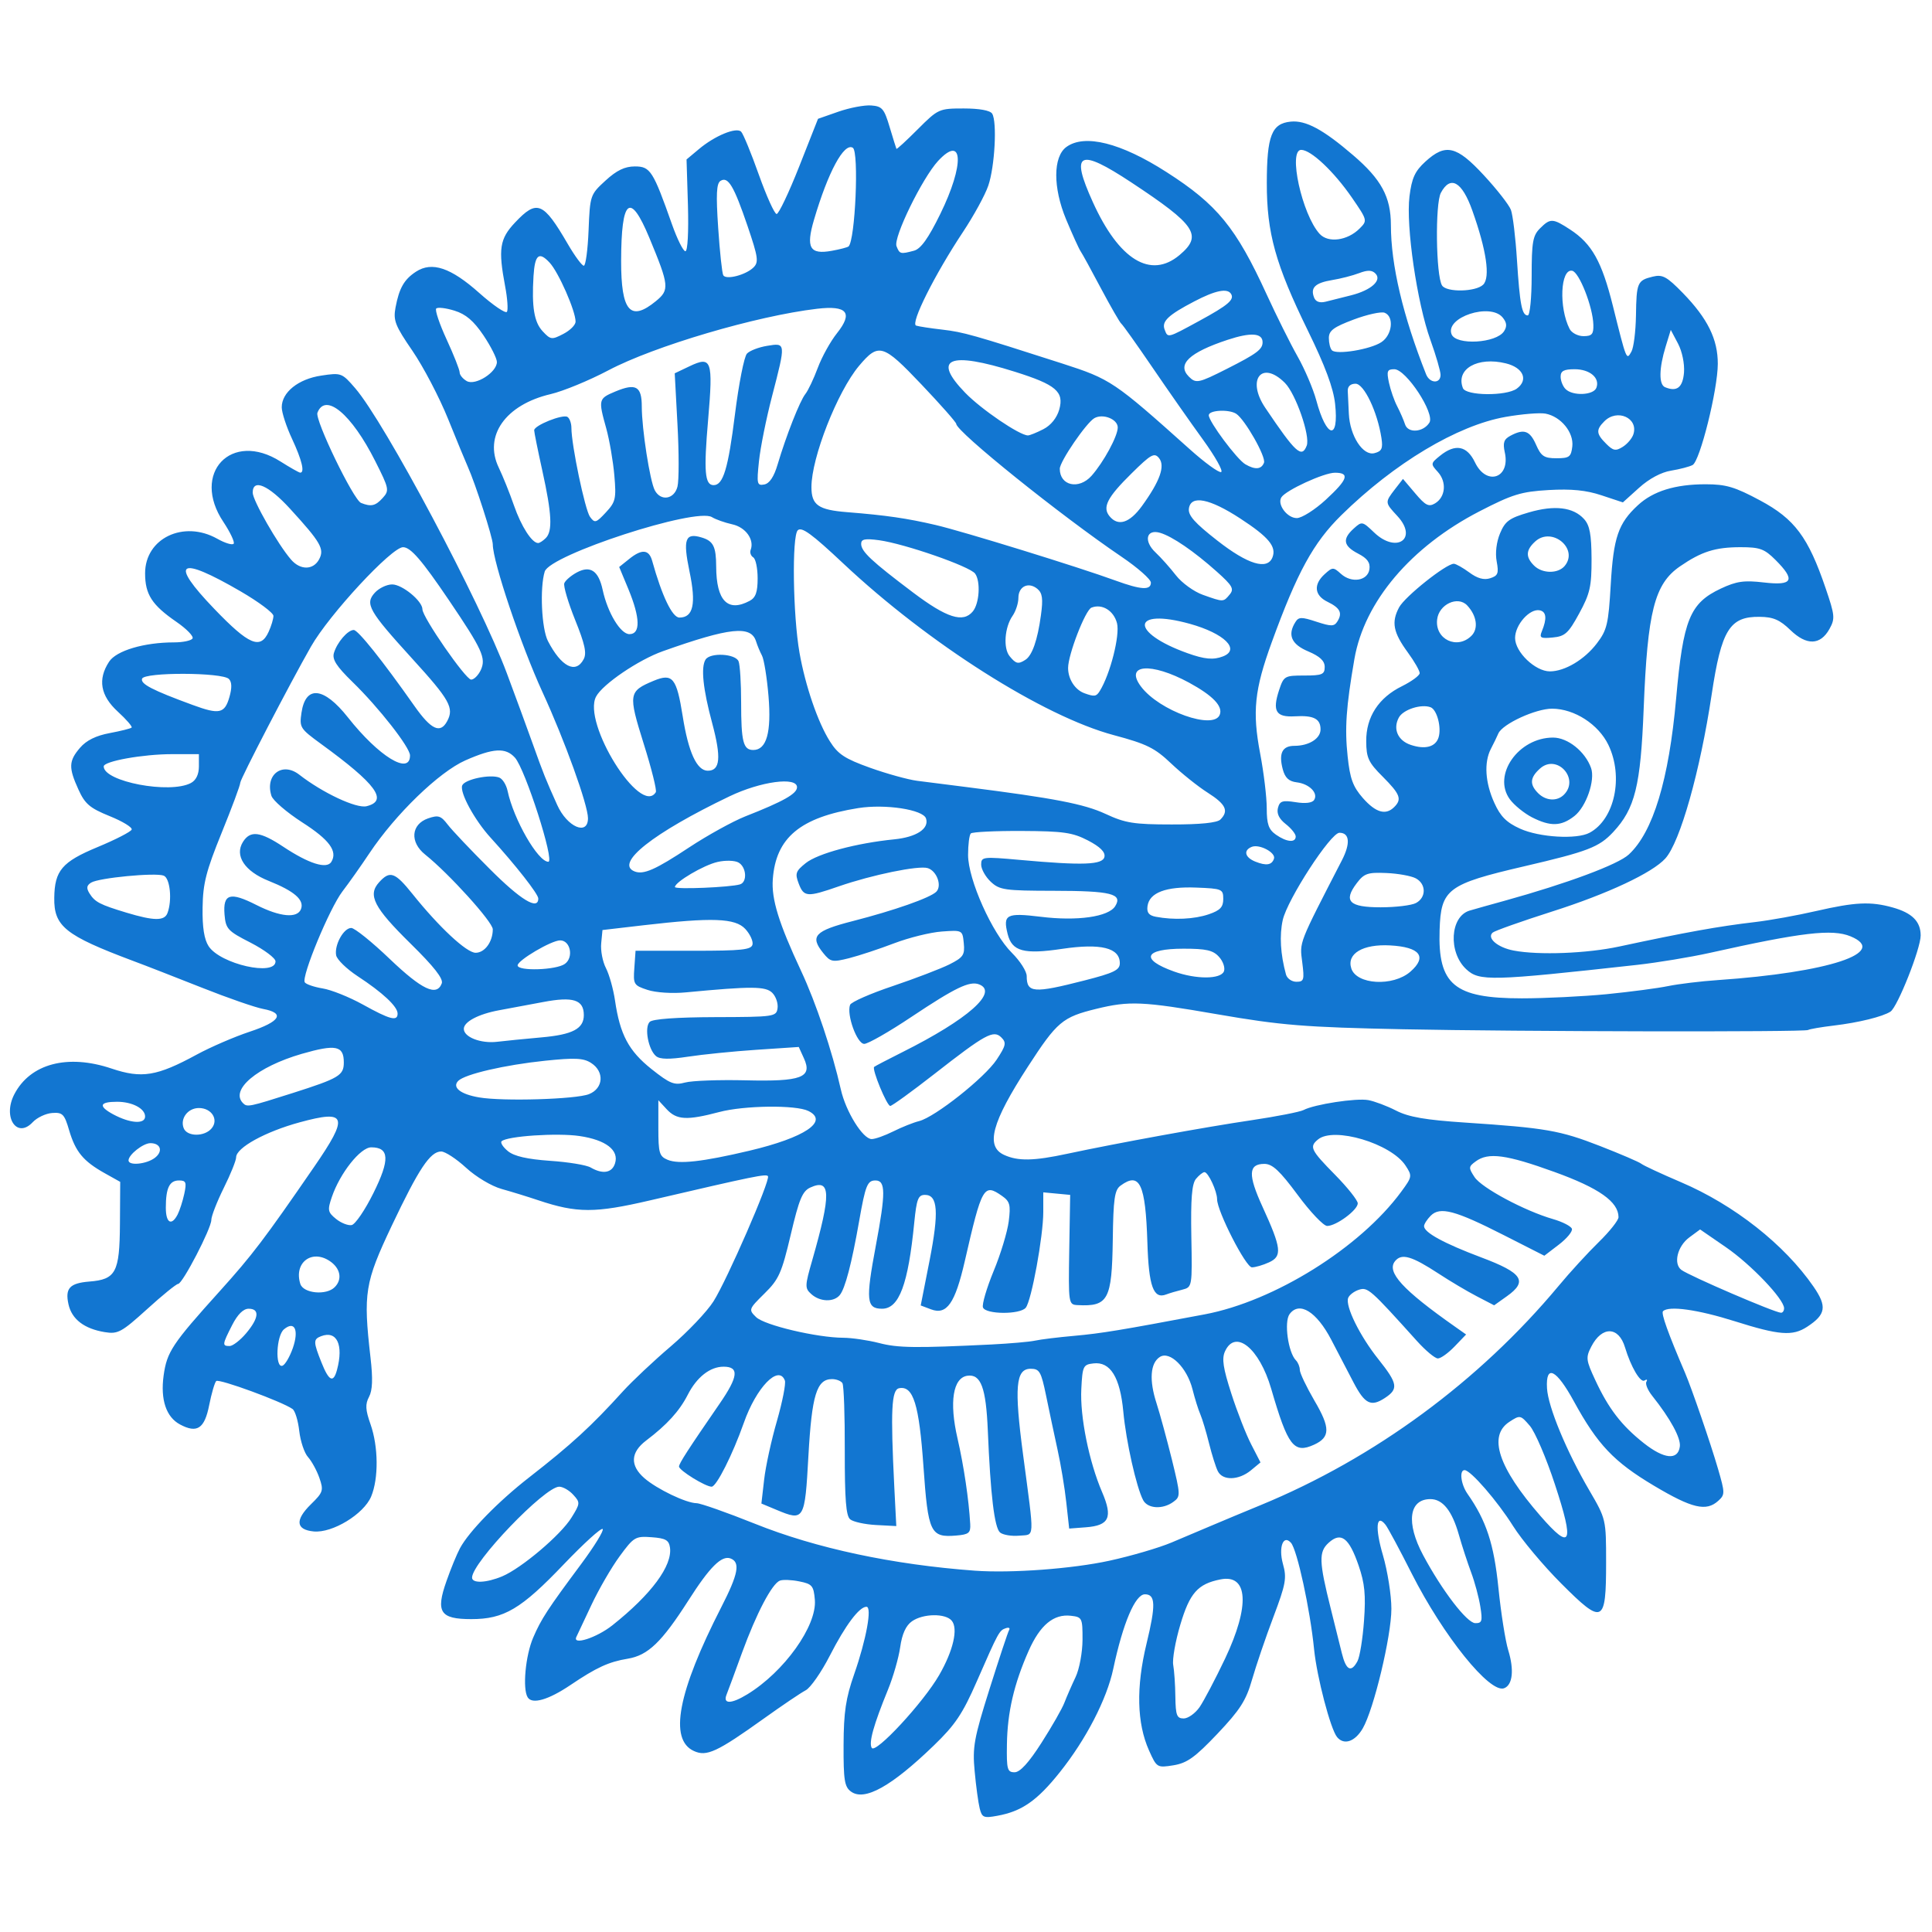 <svg version="1.0" preserveAspectRatio="xMidYMid meet" height="150" viewBox="0 0 112.5 112.5" zoomAndPan="magnify" width="150" xmlns:xlink="http://www.w3.org/1999/xlink" xmlns="http://www.w3.org/2000/svg"><defs><clipPath id="1f497a5f19"><path clip-rule="nonzero" d="M 0 6.109 L 112 6.109 L 112 106 L 0 106 Z M 0 6.109"></path></clipPath></defs><g clip-path="url(#1f497a5f19)"><path fill-rule="nonzero" fill-opacity="1" d="M 57.047 105.301 C 56.965 104.973 56.832 104 56.754 103.137 C 56.621 101.738 56.715 101.219 57.621 98.348 C 58.18 96.578 58.691 95.031 58.762 94.914 C 58.828 94.797 58.742 94.75 58.57 94.809 C 58.188 94.938 58.148 95.008 56.883 97.898 C 56.055 99.793 55.621 100.438 54.383 101.633 C 51.91 104.023 50.34 104.898 49.555 104.324 C 49.176 104.051 49.113 103.66 49.121 101.613 C 49.129 99.691 49.25 98.883 49.742 97.477 C 50.441 95.477 50.793 93.562 50.453 93.562 C 50.035 93.562 49.23 94.633 48.324 96.402 C 47.828 97.371 47.195 98.281 46.914 98.426 C 46.637 98.57 45.539 99.312 44.48 100.07 C 41.75 102.023 41.148 102.301 40.406 101.961 C 38.941 101.297 39.469 98.531 42 93.586 C 42.988 91.66 43.121 90.973 42.543 90.75 C 42.023 90.551 41.328 91.242 40.082 93.199 C 38.535 95.617 37.734 96.391 36.555 96.586 C 35.441 96.77 34.738 97.094 33.215 98.121 C 31.934 98.984 30.988 99.258 30.727 98.836 C 30.418 98.34 30.598 96.41 31.043 95.367 C 31.516 94.266 31.887 93.703 33.844 91.07 C 34.613 90.035 35.176 89.117 35.094 89.035 C 35.008 88.949 33.996 89.871 32.84 91.078 C 30.34 93.699 29.352 94.281 27.441 94.281 C 25.625 94.281 25.359 93.875 26 92.062 C 26.246 91.359 26.598 90.5 26.785 90.152 C 27.309 89.176 29.012 87.43 30.809 86.031 C 33.285 84.102 34.441 83.039 36.285 81.004 C 36.816 80.422 38.062 79.246 39.059 78.398 C 40.051 77.551 41.172 76.371 41.547 75.777 C 42.34 74.523 44.863 68.73 44.719 68.492 C 44.625 68.34 43.965 68.473 37.852 69.898 C 34.641 70.645 33.602 70.645 31.344 69.891 C 30.75 69.691 29.789 69.395 29.211 69.234 C 28.621 69.07 27.719 68.531 27.137 67.996 C 26.57 67.477 25.922 67.051 25.688 67.051 C 25.051 67.051 24.383 68.059 22.809 71.379 C 21.242 74.691 21.145 75.289 21.574 79.047 C 21.719 80.293 21.691 80.961 21.488 81.34 C 21.262 81.766 21.277 82.09 21.574 82.93 C 22.035 84.234 22.051 86.09 21.613 87.141 C 21.184 88.168 19.355 89.281 18.266 89.176 C 17.223 89.074 17.168 88.512 18.109 87.59 C 18.816 86.898 18.852 86.789 18.598 86.059 C 18.449 85.629 18.148 85.082 17.938 84.848 C 17.723 84.613 17.496 83.93 17.426 83.332 C 17.359 82.73 17.184 82.152 17.035 82.047 C 16.441 81.621 12.746 80.266 12.59 80.418 C 12.5 80.508 12.316 81.141 12.18 81.824 C 11.91 83.191 11.477 83.48 10.48 82.945 C 9.676 82.516 9.336 81.5 9.527 80.102 C 9.719 78.719 10.023 78.258 12.793 75.188 C 14.688 73.086 15.387 72.168 18.285 67.957 C 20.328 64.992 20.203 64.602 17.453 65.352 C 15.449 65.898 13.75 66.832 13.75 67.391 C 13.75 67.574 13.426 68.379 13.027 69.18 C 12.633 69.98 12.305 70.816 12.305 71.039 C 12.305 71.531 10.629 74.762 10.371 74.762 C 10.27 74.762 9.453 75.422 8.562 76.234 C 7.078 77.578 6.863 77.695 6.102 77.57 C 4.906 77.375 4.18 76.82 3.988 75.949 C 3.781 75.016 4.059 74.719 5.199 74.625 C 6.746 74.504 6.965 74.094 6.984 71.289 L 7 68.82 L 6.086 68.309 C 4.848 67.613 4.398 67.07 4.027 65.82 C 3.75 64.871 3.645 64.766 3.039 64.809 C 2.664 64.836 2.156 65.078 1.906 65.344 C 0.984 66.332 0.141 65.059 0.832 63.723 C 1.758 61.934 3.938 61.359 6.5 62.223 C 8.258 62.812 9.133 62.672 11.461 61.406 C 12.258 60.973 13.641 60.375 14.535 60.078 C 16.328 59.484 16.617 58.992 15.32 58.75 C 14.859 58.664 13.258 58.109 11.766 57.516 C 10.273 56.926 8.457 56.215 7.727 55.945 C 3.797 54.469 3.133 53.938 3.16 52.277 C 3.18 50.691 3.617 50.184 5.676 49.328 C 6.73 48.891 7.625 48.43 7.668 48.305 C 7.711 48.176 7.133 47.824 6.379 47.52 C 5.23 47.055 4.945 46.809 4.57 45.98 C 3.984 44.695 4 44.312 4.66 43.543 C 5.027 43.113 5.59 42.836 6.387 42.688 C 7.035 42.566 7.609 42.422 7.664 42.367 C 7.719 42.312 7.359 41.895 6.863 41.441 C 5.844 40.508 5.68 39.559 6.352 38.531 C 6.773 37.887 8.387 37.406 10.133 37.406 C 10.648 37.406 11.133 37.305 11.211 37.18 C 11.289 37.055 10.867 36.621 10.273 36.211 C 8.848 35.23 8.449 34.613 8.449 33.383 C 8.449 31.344 10.691 30.27 12.652 31.371 C 13.113 31.633 13.547 31.758 13.609 31.656 C 13.672 31.555 13.402 30.988 13.012 30.398 C 11.105 27.555 13.469 25.051 16.336 26.875 C 16.898 27.23 17.414 27.523 17.484 27.523 C 17.758 27.523 17.578 26.785 17.008 25.559 C 16.676 24.852 16.406 24.023 16.406 23.719 C 16.402 22.848 17.367 22.07 18.707 21.871 C 19.867 21.695 19.914 21.715 20.68 22.602 C 22.398 24.586 27.973 35.07 29.516 39.211 C 30.012 40.539 30.688 42.383 31.02 43.309 C 31.652 45.078 31.777 45.387 32.445 46.871 C 33.023 48.16 34.238 48.684 34.238 47.645 C 34.238 46.875 32.883 43.113 31.59 40.305 C 30.328 37.555 28.695 32.703 28.695 31.699 C 28.695 31.309 27.68 28.152 27.234 27.164 C 27.113 26.898 26.598 25.648 26.09 24.391 C 25.582 23.133 24.648 21.352 24.02 20.434 C 23.008 18.961 22.891 18.66 23.031 17.906 C 23.246 16.773 23.531 16.273 24.223 15.82 C 25.152 15.215 26.25 15.582 27.91 17.062 C 28.723 17.785 29.445 18.273 29.52 18.156 C 29.594 18.035 29.547 17.367 29.414 16.672 C 29.004 14.496 29.094 13.91 29.988 12.961 C 31.27 11.602 31.629 11.746 33.062 14.207 C 33.469 14.906 33.887 15.473 33.996 15.473 C 34.102 15.473 34.227 14.543 34.273 13.406 C 34.355 11.371 34.371 11.328 35.258 10.516 C 35.91 9.918 36.383 9.691 36.969 9.691 C 37.867 9.691 38.027 9.941 39.129 13.062 C 39.434 13.926 39.785 14.629 39.91 14.629 C 40.043 14.629 40.102 13.52 40.059 11.957 L 39.977 9.285 L 40.691 8.688 C 41.617 7.906 42.875 7.387 43.156 7.668 C 43.277 7.789 43.742 8.918 44.188 10.176 C 44.637 11.434 45.102 12.461 45.223 12.461 C 45.344 12.461 45.938 11.215 46.539 9.691 L 47.633 6.918 L 48.828 6.5 C 49.484 6.273 50.344 6.109 50.734 6.141 C 51.367 6.188 51.488 6.332 51.805 7.402 C 52.004 8.062 52.18 8.633 52.199 8.668 C 52.223 8.703 52.781 8.188 53.445 7.523 C 54.629 6.34 54.68 6.316 56.121 6.316 C 57.031 6.316 57.656 6.43 57.773 6.617 C 58.07 7.086 57.926 9.715 57.547 10.812 C 57.363 11.355 56.699 12.566 56.074 13.508 C 54.43 15.984 52.992 18.852 53.348 18.961 C 53.508 19.012 54.195 19.117 54.879 19.195 C 56.105 19.34 56.633 19.488 61.844 21.164 C 64.676 22.078 64.867 22.207 69.281 26.16 C 70.148 26.938 70.965 27.531 71.105 27.488 C 71.242 27.441 70.766 26.59 70.047 25.598 C 69.324 24.602 67.996 22.703 67.094 21.379 C 66.191 20.055 65.379 18.914 65.293 18.848 C 65.207 18.781 64.676 17.859 64.113 16.801 C 63.551 15.738 63.016 14.762 62.922 14.629 C 62.832 14.5 62.449 13.66 62.078 12.773 C 61.309 10.922 61.316 9.129 62.094 8.559 C 63.156 7.785 65.266 8.312 67.93 10.023 C 70.879 11.91 71.973 13.25 73.758 17.145 C 74.332 18.395 75.141 20.02 75.559 20.758 C 75.977 21.496 76.465 22.645 76.645 23.305 C 77.246 25.539 77.977 25.676 77.742 23.512 C 77.641 22.594 77.164 21.309 76.16 19.258 C 74.27 15.395 73.762 13.566 73.766 10.656 C 73.77 7.902 74.047 7.191 75.16 7.082 C 76.039 6.996 77.047 7.539 78.789 9.035 C 80.438 10.445 80.988 11.469 80.992 13.102 C 80.992 15.434 81.695 18.398 83.043 21.801 C 83.258 22.332 83.883 22.355 83.883 21.828 C 83.883 21.613 83.617 20.699 83.293 19.797 C 82.512 17.629 81.859 13.156 82.074 11.434 C 82.207 10.367 82.391 9.969 82.996 9.414 C 84.176 8.336 84.812 8.484 86.406 10.207 C 87.16 11.02 87.867 11.926 87.98 12.219 C 88.09 12.512 88.25 13.824 88.332 15.137 C 88.5 17.746 88.621 18.367 88.961 18.367 C 89.086 18.367 89.188 17.336 89.188 16.078 C 89.188 14.109 89.254 13.719 89.668 13.305 C 90.273 12.699 90.414 12.703 91.43 13.367 C 92.695 14.191 93.273 15.227 93.918 17.812 C 94.715 21.008 94.707 20.992 94.996 20.477 C 95.129 20.246 95.246 19.301 95.262 18.379 C 95.289 16.449 95.344 16.328 96.238 16.109 C 96.812 15.969 97.055 16.102 98 17.07 C 99.438 18.551 100.031 19.758 100.027 21.188 C 100.023 22.703 98.988 26.852 98.559 27.078 C 98.375 27.176 97.809 27.324 97.305 27.406 C 96.738 27.496 96.027 27.875 95.445 28.402 L 94.5 29.254 L 93.262 28.844 C 92.363 28.543 91.508 28.461 90.18 28.535 C 88.57 28.629 88.07 28.785 86.145 29.777 C 82.152 31.84 79.445 35.035 78.867 38.371 C 78.383 41.168 78.297 42.41 78.473 44.047 C 78.609 45.344 78.781 45.809 79.359 46.469 C 80.109 47.32 80.691 47.488 81.184 46.996 C 81.645 46.539 81.535 46.25 80.52 45.23 C 79.684 44.398 79.559 44.129 79.555 43.164 C 79.543 41.75 80.277 40.621 81.645 39.953 C 82.199 39.676 82.66 39.34 82.668 39.199 C 82.672 39.062 82.363 38.52 81.98 37.996 C 81.125 36.828 81.008 36.23 81.469 35.367 C 81.805 34.738 84.203 32.828 84.656 32.828 C 84.773 32.828 85.176 33.055 85.555 33.332 C 86.023 33.68 86.406 33.789 86.77 33.672 C 87.227 33.527 87.281 33.387 87.152 32.695 C 87.059 32.203 87.137 31.562 87.348 31.055 C 87.645 30.344 87.891 30.168 89.016 29.84 C 90.523 29.398 91.613 29.531 92.238 30.223 C 92.57 30.586 92.668 31.117 92.676 32.543 C 92.68 34.148 92.586 34.566 91.957 35.719 C 91.328 36.875 91.129 37.055 90.418 37.121 C 89.711 37.191 89.625 37.141 89.781 36.762 C 90.086 36.02 90.047 35.621 89.66 35.539 C 89.078 35.418 88.223 36.379 88.223 37.152 C 88.223 37.969 89.398 39.094 90.25 39.094 C 91.117 39.094 92.266 38.41 92.984 37.465 C 93.578 36.688 93.66 36.34 93.793 34.039 C 93.953 31.293 94.23 30.477 95.371 29.422 C 96.258 28.598 97.547 28.199 99.316 28.199 C 100.508 28.199 101.02 28.352 102.492 29.141 C 104.504 30.219 105.293 31.277 106.305 34.25 C 106.848 35.84 106.863 36.023 106.527 36.629 C 105.996 37.578 105.195 37.598 104.254 36.688 C 103.641 36.094 103.258 35.926 102.473 35.918 C 100.719 35.891 100.238 36.672 99.672 40.43 C 98.996 44.922 97.832 49.035 96.973 49.988 C 96.215 50.828 93.605 52.051 90.391 53.074 C 88.602 53.645 87.039 54.199 86.918 54.305 C 86.559 54.621 87.207 55.176 88.148 55.352 C 89.605 55.629 92.41 55.52 94.281 55.117 C 98.16 54.285 100.062 53.941 102.199 53.691 C 103.062 53.59 104.664 53.301 105.762 53.047 C 108.031 52.527 108.926 52.484 110.203 52.84 C 111.34 53.156 111.84 53.656 111.84 54.473 C 111.84 55.246 110.492 58.641 110.082 58.906 C 109.625 59.203 108.223 59.547 106.777 59.719 C 106.051 59.805 105.375 59.922 105.281 59.977 C 105.066 60.102 88.383 60.07 81.715 59.934 C 75.961 59.816 74.617 59.707 70.871 59.059 C 66.523 58.305 65.766 58.273 63.832 58.746 C 61.863 59.23 61.555 59.488 59.855 62.109 C 57.746 65.359 57.371 66.75 58.469 67.25 C 59.277 67.621 60.191 67.605 62.145 67.184 C 65.059 66.562 70.219 65.621 72.895 65.227 C 74.34 65.012 75.695 64.746 75.906 64.637 C 76.535 64.305 78.973 63.93 79.676 64.059 C 80.035 64.125 80.766 64.398 81.297 64.672 C 82.031 65.047 83.012 65.215 85.309 65.367 C 90.02 65.68 90.836 65.824 93.164 66.73 C 94.355 67.195 95.441 67.66 95.574 67.766 C 95.703 67.871 96.742 68.352 97.875 68.836 C 100.988 70.164 103.914 72.473 105.602 74.922 C 106.398 76.078 106.324 76.543 105.23 77.258 C 104.379 77.816 103.605 77.754 100.996 76.93 C 98.855 76.254 97.168 76.02 96.836 76.352 C 96.715 76.473 97.129 77.629 98.121 79.941 C 98.508 80.848 99.605 84.035 100.039 85.527 C 100.449 86.941 100.453 87.031 100.051 87.395 C 99.352 88.027 98.531 87.836 96.309 86.512 C 93.973 85.121 93.027 84.121 91.648 81.602 C 90.621 79.723 90 79.422 90.082 80.84 C 90.145 81.926 91.219 84.516 92.551 86.793 C 93.52 88.453 93.523 88.473 93.523 90.98 C 93.523 94.555 93.34 94.641 90.906 92.203 C 89.863 91.16 88.605 89.656 88.105 88.859 C 87.184 87.395 85.633 85.605 85.281 85.605 C 84.965 85.605 85.066 86.43 85.449 86.98 C 86.547 88.547 86.992 89.895 87.254 92.477 C 87.402 93.934 87.66 95.559 87.824 96.09 C 88.176 97.234 88.082 98.117 87.586 98.305 C 86.754 98.625 84.051 95.27 82.207 91.633 C 81.504 90.238 80.816 88.961 80.68 88.789 C 80.137 88.102 80.059 88.973 80.527 90.555 C 80.797 91.48 81.02 92.883 81.02 93.68 C 81.02 95.266 79.996 99.539 79.352 100.645 C 78.902 101.418 78.262 101.637 77.859 101.152 C 77.477 100.691 76.684 97.664 76.52 96.047 C 76.289 93.719 75.531 90.234 75.172 89.836 C 74.727 89.336 74.438 90.094 74.703 91.059 C 74.938 91.891 74.875 92.23 74.148 94.16 C 73.695 95.355 73.141 96.992 72.906 97.805 C 72.559 99.023 72.207 99.566 70.891 100.957 C 69.582 102.336 69.121 102.664 68.328 102.793 C 67.379 102.945 67.355 102.93 66.906 101.926 C 66.199 100.344 66.148 98.246 66.762 95.711 C 67.309 93.457 67.289 92.836 66.668 92.836 C 66.102 92.836 65.391 94.512 64.824 97.18 C 64.449 98.945 63.238 101.289 61.711 103.199 C 60.391 104.855 59.496 105.477 58.066 105.734 C 57.281 105.879 57.18 105.836 57.047 105.301 Z M 60.645 101.484 C 61.25 100.539 61.855 99.484 61.984 99.137 C 62.117 98.793 62.406 98.129 62.629 97.66 C 62.852 97.195 63.031 96.219 63.035 95.488 C 63.039 94.215 63.012 94.16 62.359 94.086 C 61.352 93.969 60.562 94.625 59.895 96.133 C 59.043 98.062 58.66 99.711 58.633 101.574 C 58.609 103.031 58.656 103.199 59.078 103.199 C 59.395 103.199 59.902 102.648 60.645 101.484 Z M 54.688 97.539 C 55.508 96.117 55.805 94.832 55.418 94.371 C 55.055 93.934 53.75 93.953 53.105 94.406 C 52.75 94.652 52.527 95.145 52.418 95.914 C 52.328 96.543 52.008 97.652 51.711 98.379 C 50.863 100.453 50.578 101.48 50.762 101.781 C 50.984 102.141 53.762 99.145 54.688 97.539 Z M 69.852 99.406 C 70.102 99.039 70.773 97.766 71.34 96.574 C 72.793 93.504 72.684 91.645 71.066 91.969 C 69.746 92.23 69.277 92.762 68.73 94.605 C 68.441 95.57 68.258 96.625 68.316 96.949 C 68.375 97.273 68.434 98.105 68.441 98.801 C 68.457 99.887 68.527 100.066 68.926 100.066 C 69.18 100.066 69.598 99.77 69.852 99.406 Z M 43.516 98.66 C 45.66 97.352 47.574 94.676 47.449 93.16 C 47.379 92.34 47.293 92.234 46.551 92.086 C 46.098 91.992 45.586 91.973 45.414 92.039 C 44.953 92.215 44.047 93.941 43.207 96.242 C 42.805 97.352 42.398 98.449 42.305 98.684 C 42.086 99.238 42.582 99.23 43.516 98.66 Z M 79.047 96.727 C 79.18 96.477 79.352 95.418 79.426 94.375 C 79.535 92.879 79.469 92.195 79.113 91.164 C 78.555 89.539 78.086 89.184 77.371 89.832 C 76.781 90.363 76.801 90.922 77.492 93.68 C 77.727 94.609 78.016 95.773 78.137 96.273 C 78.383 97.266 78.68 97.414 79.047 96.727 Z M 35.664 94.637 C 37.93 92.836 39.164 91.168 39.012 90.109 C 38.949 89.68 38.754 89.57 37.941 89.512 C 37 89.441 36.902 89.5 36.082 90.621 C 35.605 91.27 34.863 92.551 34.434 93.465 C 34.008 94.379 33.613 95.207 33.566 95.309 C 33.301 95.832 34.742 95.371 35.664 94.637 Z M 86.199 93.551 C 86.113 93.016 85.875 92.121 85.664 91.562 C 85.457 91.004 85.133 90.016 84.949 89.367 C 84.555 87.977 84.012 87.293 83.293 87.293 C 82.039 87.293 81.859 88.672 82.871 90.562 C 83.973 92.621 85.418 94.504 85.902 94.516 C 86.297 94.523 86.336 94.398 86.199 93.551 Z M 29.246 91.789 C 30.367 91.316 32.66 89.375 33.277 88.371 C 33.789 87.547 33.793 87.492 33.383 87.043 C 33.148 86.781 32.777 86.57 32.562 86.57 C 31.719 86.57 27.488 90.984 27.488 91.863 C 27.488 92.211 28.32 92.176 29.246 91.789 Z M 64.605 90.879 C 65.863 90.605 67.488 90.129 68.219 89.82 C 68.949 89.512 70.031 89.055 70.629 88.801 C 71.227 88.547 72.473 88.027 73.402 87.645 C 80.043 84.91 86.129 80.43 90.754 74.883 C 91.414 74.086 92.473 72.934 93.102 72.32 C 93.73 71.707 94.246 71.055 94.246 70.875 C 94.242 69.98 93.117 69.184 90.523 68.246 C 87.719 67.23 86.664 67.086 85.934 67.625 C 85.508 67.934 85.504 67.996 85.863 68.543 C 86.273 69.168 88.773 70.508 90.434 70.988 C 90.988 71.148 91.48 71.402 91.531 71.551 C 91.582 71.703 91.238 72.117 90.773 72.473 L 89.926 73.121 L 87.566 71.922 C 84.727 70.477 83.855 70.246 83.312 70.789 C 83.098 71.004 82.922 71.281 82.922 71.398 C 82.922 71.77 84.074 72.398 86.254 73.219 C 88.66 74.121 88.98 74.605 87.746 75.48 L 87.004 76.008 L 85.988 75.48 C 85.426 75.188 84.426 74.594 83.766 74.16 C 82.199 73.137 81.621 72.969 81.238 73.43 C 80.715 74.059 81.664 75.102 84.734 77.258 L 85.371 77.707 L 84.703 78.402 C 84.336 78.785 83.898 79.102 83.727 79.102 C 83.559 79.102 83.012 78.645 82.508 78.086 C 79.789 75.066 79.645 74.938 79.129 75.102 C 78.852 75.191 78.57 75.406 78.504 75.578 C 78.324 76.051 79.18 77.793 80.27 79.156 C 81.395 80.57 81.445 80.879 80.633 81.41 C 79.832 81.934 79.473 81.754 78.82 80.508 L 77.523 78.02 C 76.664 76.371 75.656 75.75 75.09 76.523 C 74.762 76.977 75.008 78.75 75.461 79.211 C 75.586 79.336 75.688 79.59 75.688 79.77 C 75.688 79.953 76.074 80.758 76.539 81.559 C 77.473 83.145 77.465 83.691 76.516 84.125 C 75.34 84.66 74.992 84.207 74.02 80.863 C 73.332 78.504 71.934 77.371 71.332 78.688 C 71.137 79.113 71.219 79.66 71.703 81.156 C 72.043 82.215 72.566 83.547 72.863 84.117 L 73.398 85.156 L 72.832 85.625 C 72.121 86.203 71.195 86.227 70.914 85.668 C 70.797 85.438 70.566 84.703 70.402 84.043 C 70.238 83.379 70.008 82.621 69.895 82.355 C 69.777 82.09 69.574 81.434 69.438 80.895 C 69.117 79.633 68.125 78.648 67.543 79.012 C 66.98 79.367 66.906 80.363 67.344 81.711 C 67.543 82.328 67.945 83.805 68.238 84.984 C 68.746 87.059 68.75 87.145 68.324 87.453 C 67.707 87.906 66.832 87.855 66.566 87.355 C 66.172 86.609 65.57 83.93 65.41 82.199 C 65.223 80.195 64.652 79.273 63.672 79.391 C 63.074 79.457 63.031 79.551 62.965 80.875 C 62.879 82.473 63.414 85.117 64.176 86.887 C 64.809 88.363 64.59 88.832 63.227 88.934 L 62.258 89.008 L 62.09 87.488 C 62 86.652 61.77 85.266 61.578 84.402 C 61.391 83.543 61.09 82.133 60.914 81.27 C 60.625 79.867 60.531 79.703 60.016 79.703 C 59.145 79.703 59.051 80.766 59.574 84.707 C 60.246 89.793 60.27 89.332 59.344 89.422 C 58.906 89.461 58.406 89.379 58.234 89.238 C 57.906 88.965 57.676 87.051 57.52 83.293 C 57.414 80.801 57.117 80 56.332 80.109 C 55.492 80.23 55.266 81.637 55.754 83.75 C 56.125 85.367 56.414 87.316 56.496 88.742 C 56.523 89.262 56.418 89.352 55.688 89.414 C 54.176 89.543 54.043 89.262 53.773 85.395 C 53.52 81.773 53.18 80.676 52.355 80.836 C 51.91 80.926 51.852 82.102 52.074 86.57 L 52.191 88.863 L 51.008 88.801 C 50.359 88.766 49.68 88.617 49.504 88.469 C 49.262 88.27 49.188 87.301 49.191 84.492 C 49.199 82.449 49.137 80.676 49.055 80.543 C 48.977 80.414 48.703 80.305 48.449 80.305 C 47.555 80.305 47.273 81.23 47.074 84.77 C 46.867 88.527 46.828 88.594 45.215 87.918 L 44.336 87.551 L 44.496 86.156 C 44.582 85.391 44.918 83.852 45.242 82.738 C 45.562 81.621 45.77 80.562 45.703 80.387 C 45.34 79.441 44.035 80.789 43.309 82.863 C 42.664 84.691 41.719 86.57 41.438 86.57 C 41.078 86.57 39.539 85.621 39.539 85.395 C 39.539 85.219 40.059 84.414 41.902 81.738 C 42.992 80.156 43.055 79.582 42.133 79.582 C 41.344 79.582 40.57 80.191 40.043 81.227 C 39.559 82.172 38.832 82.969 37.629 83.879 C 36.711 84.574 36.676 85.336 37.523 86.074 C 38.258 86.711 39.949 87.523 40.562 87.531 C 40.797 87.535 42.316 88.07 43.938 88.719 C 47.523 90.16 51.98 91.109 56.77 91.461 C 58.895 91.613 62.438 91.352 64.605 90.879 Z M 90.543 86.438 C 90.043 84.91 89.383 83.371 89.078 83.02 C 88.539 82.395 88.512 82.387 87.891 82.793 C 86.637 83.613 87.242 85.449 89.699 88.273 C 91.492 90.336 91.688 89.914 90.543 86.438 Z M 97.816 84.238 C 97.887 83.746 97.27 82.613 96.207 81.277 C 95.945 80.949 95.793 80.578 95.871 80.457 C 95.945 80.332 95.895 80.301 95.758 80.387 C 95.52 80.535 94.969 79.598 94.625 78.461 C 94.258 77.23 93.285 77.203 92.664 78.406 C 92.332 79.051 92.348 79.195 92.895 80.367 C 93.664 82.023 94.418 83.004 95.715 84.031 C 96.898 84.965 97.703 85.047 97.816 84.238 Z M 19.625 79.762 C 20.016 78.301 19.613 77.453 18.691 77.809 C 18.238 77.984 18.242 78.141 18.719 79.336 C 19.156 80.434 19.414 80.551 19.625 79.762 Z M 17.051 78.5 C 17.418 77.441 17.156 76.887 16.535 77.406 C 16.09 77.773 16.008 79.672 16.445 79.527 C 16.598 79.477 16.871 79.012 17.051 78.5 Z M 57.734 78.289 C 58.797 78.234 59.934 78.137 60.266 78.066 C 60.598 77.992 61.629 77.867 62.555 77.785 C 64.148 77.641 65.234 77.461 70.148 76.535 C 74.203 75.77 79.191 72.66 81.59 69.398 C 82.234 68.523 82.242 68.477 81.844 67.871 C 81 66.582 77.664 65.59 76.746 66.352 C 76.23 66.777 76.32 66.965 77.738 68.406 C 78.469 69.148 79.062 69.898 79.062 70.07 C 79.062 70.461 77.809 71.387 77.281 71.387 C 77.07 71.387 76.297 70.574 75.562 69.578 C 74.52 68.172 74.094 67.773 73.625 67.773 C 72.688 67.773 72.66 68.402 73.516 70.27 C 74.621 72.684 74.676 73.152 73.891 73.508 C 73.543 73.668 73.098 73.797 72.898 73.797 C 72.543 73.797 70.871 70.527 70.871 69.832 C 70.871 69.363 70.355 68.254 70.137 68.254 C 70.043 68.254 69.82 68.43 69.641 68.645 C 69.402 68.934 69.332 69.805 69.371 71.992 C 69.426 74.938 69.422 74.949 68.844 75.098 C 68.523 75.176 68.105 75.301 67.91 75.375 C 67.164 75.664 66.891 74.91 66.812 72.355 C 66.703 68.934 66.367 68.219 65.25 69.039 C 64.902 69.289 64.828 69.809 64.797 72.199 C 64.746 75.691 64.531 76.09 62.746 75.996 C 62.219 75.969 62.211 75.918 62.262 72.773 L 62.316 69.578 L 61.531 69.504 L 60.75 69.43 L 60.75 70.57 C 60.75 71.988 60.062 75.742 59.73 76.148 C 59.398 76.555 57.395 76.543 57.238 76.133 C 57.172 75.957 57.449 75.012 57.855 74.023 C 58.266 73.039 58.66 71.73 58.738 71.121 C 58.859 70.156 58.809 69.961 58.34 69.633 C 57.285 68.895 57.176 69.086 56.18 73.434 C 55.613 75.902 55.129 76.59 54.211 76.242 L 53.613 76.016 L 54.129 73.398 C 54.68 70.578 54.613 69.578 53.863 69.578 C 53.465 69.578 53.375 69.816 53.238 71.18 C 52.883 74.797 52.355 76.207 51.363 76.207 C 50.449 76.207 50.402 75.715 51 72.531 C 51.578 69.453 51.574 68.738 50.977 68.738 C 50.508 68.738 50.395 69.016 50.031 71.086 C 49.594 73.578 49.211 75.039 48.898 75.414 C 48.547 75.836 47.742 75.809 47.242 75.355 C 46.859 75.012 46.863 74.887 47.301 73.367 C 48.406 69.508 48.383 68.605 47.188 69.148 C 46.723 69.359 46.531 69.828 46.043 71.902 C 45.516 74.133 45.352 74.5 44.512 75.324 C 43.594 76.23 43.582 76.262 44.027 76.695 C 44.508 77.168 47.57 77.891 49.109 77.898 C 49.613 77.902 50.543 78.039 51.184 78.203 C 52.285 78.492 53.316 78.504 57.734 78.289 Z M 14.332 77.637 C 15.078 76.75 15.133 76.207 14.48 76.207 C 14.168 76.207 13.836 76.535 13.516 77.164 C 12.938 78.297 12.93 78.379 13.371 78.379 C 13.555 78.379 13.988 78.043 14.332 77.637 Z M 103.887 76.18 C 103.887 75.648 101.953 73.621 100.488 72.617 L 98.996 71.59 L 98.367 72.055 C 97.672 72.57 97.426 73.594 97.91 73.949 C 98.398 74.305 103.324 76.426 103.707 76.441 C 103.805 76.445 103.887 76.328 103.887 76.18 Z M 19.488 74.953 C 19.953 74.492 19.824 73.84 19.188 73.422 C 18.133 72.73 17.102 73.543 17.488 74.762 C 17.664 75.316 19 75.445 19.488 74.953 Z M 21.746 69.469 C 22.711 67.527 22.676 66.809 21.617 66.809 C 20.988 66.809 19.797 68.312 19.324 69.699 C 19.062 70.465 19.086 70.586 19.566 70.977 C 19.859 71.215 20.27 71.375 20.477 71.336 C 20.688 71.293 21.258 70.457 21.746 69.469 Z M 10.34 70.727 C 10.461 70.492 10.637 69.949 10.73 69.52 C 10.875 68.844 10.832 68.738 10.422 68.738 C 9.867 68.738 9.656 69.176 9.656 70.324 C 9.656 71.211 9.984 71.406 10.34 70.727 Z M 35.812 67.746 C 36.059 66.977 35.285 66.379 33.754 66.152 C 32.457 65.957 29.508 66.156 29.207 66.457 C 29.125 66.539 29.293 66.801 29.582 67.035 C 29.941 67.328 30.703 67.5 32.027 67.594 C 33.086 67.664 34.152 67.84 34.395 67.984 C 35.098 68.391 35.637 68.301 35.812 67.746 Z M 9.016 67.422 C 9.508 67.047 9.363 66.566 8.758 66.566 C 8.336 66.566 7.484 67.238 7.484 67.57 C 7.484 67.895 8.527 67.793 9.016 67.422 Z M 43.629 67.008 C 46.867 66.242 48.285 65.289 47.07 64.691 C 46.344 64.332 43.336 64.367 41.879 64.754 C 40 65.25 39.406 65.219 38.824 64.594 L 38.336 64.066 L 38.336 65.688 C 38.336 67.141 38.391 67.332 38.875 67.535 C 39.527 67.805 40.883 67.656 43.629 67.008 Z M 52.02 65.879 C 52.512 65.633 53.188 65.363 53.52 65.281 C 54.445 65.047 57.336 62.758 58.035 61.703 C 58.574 60.887 58.613 60.715 58.312 60.414 C 57.852 59.953 57.387 60.211 54.391 62.551 C 53.09 63.566 51.941 64.398 51.84 64.398 C 51.641 64.398 50.758 62.254 50.902 62.125 C 50.949 62.082 51.691 61.695 52.555 61.262 C 56.363 59.355 58.164 57.766 57.012 57.32 C 56.457 57.109 55.637 57.504 53.07 59.215 C 51.781 60.078 50.543 60.785 50.324 60.785 C 49.902 60.785 49.285 59.078 49.5 58.512 C 49.562 58.348 50.684 57.855 51.988 57.418 C 53.293 56.977 54.773 56.41 55.277 56.16 C 56.09 55.75 56.188 55.609 56.121 54.926 C 56.047 54.16 56.043 54.156 54.844 54.242 C 54.18 54.289 52.934 54.598 52.07 54.926 C 51.211 55.254 50.031 55.645 49.449 55.793 C 48.469 56.039 48.359 56.02 47.934 55.492 C 47.145 54.516 47.438 54.203 49.664 53.633 C 52.07 53.016 54.164 52.281 54.52 51.926 C 54.863 51.582 54.555 50.719 54.023 50.551 C 53.496 50.383 50.781 50.941 48.84 51.613 C 47 52.254 46.809 52.238 46.508 51.449 C 46.285 50.863 46.332 50.727 46.918 50.258 C 47.625 49.695 49.871 49.094 52.07 48.875 C 53.363 48.746 54.117 48.254 53.922 47.66 C 53.754 47.141 51.547 46.805 49.973 47.055 C 46.598 47.594 45.176 48.777 45 51.199 C 44.914 52.359 45.348 53.758 46.648 56.539 C 47.512 58.383 48.461 61.215 48.961 63.434 C 49.25 64.73 50.246 66.328 50.758 66.328 C 50.961 66.328 51.527 66.125 52.02 65.879 Z M 12.324 65.703 C 12.746 65.195 12.324 64.52 11.582 64.52 C 10.941 64.52 10.477 65.129 10.695 65.691 C 10.887 66.195 11.91 66.203 12.324 65.703 Z M 8.449 65.012 C 8.449 64.551 7.699 64.156 6.82 64.156 C 5.789 64.156 5.711 64.41 6.59 64.887 C 7.578 65.418 8.449 65.477 8.449 65.012 Z M 17.051 63.645 C 19.746 62.785 20.02 62.621 20.02 61.867 C 20.02 60.887 19.559 60.793 17.566 61.367 C 14.973 62.121 13.379 63.461 14.152 64.238 C 14.395 64.48 14.496 64.457 17.051 63.645 Z M 34.297 63.711 C 35.141 63.375 35.207 62.398 34.418 61.895 C 33.977 61.609 33.473 61.586 31.742 61.766 C 29.383 62.012 27.078 62.547 26.684 62.938 C 26.309 63.316 26.812 63.719 27.898 63.902 C 29.281 64.141 33.547 64.012 34.297 63.711 Z M 43.395 62.906 C 46.676 62.988 47.324 62.746 46.812 61.625 L 46.512 60.965 L 44.051 61.129 C 42.695 61.219 40.898 61.402 40.059 61.531 C 38.973 61.695 38.43 61.688 38.203 61.5 C 37.75 61.121 37.508 59.828 37.832 59.504 C 38 59.336 39.383 59.234 41.648 59.227 C 45.086 59.219 45.207 59.199 45.277 58.707 C 45.316 58.422 45.18 58.023 44.969 57.812 C 44.582 57.426 43.766 57.422 39.945 57.785 C 39.148 57.863 38.184 57.801 37.703 57.641 C 36.902 57.379 36.867 57.316 36.938 56.363 L 37.008 55.363 L 40.379 55.363 C 43.207 55.363 43.758 55.305 43.82 54.992 C 43.859 54.789 43.668 54.383 43.395 54.09 C 42.809 53.461 41.469 53.414 37.492 53.875 L 35.082 54.156 L 35.008 54.926 C 34.965 55.348 35.09 56 35.285 56.375 C 35.477 56.75 35.715 57.598 35.812 58.258 C 36.102 60.242 36.605 61.191 37.934 62.25 C 39.012 63.105 39.262 63.207 39.895 63.035 C 40.297 62.926 41.871 62.871 43.395 62.906 Z M 31.535 60.406 C 33.344 60.246 33.996 59.902 33.996 59.109 C 33.996 58.215 33.375 58.016 31.629 58.348 C 30.742 58.516 29.586 58.73 29.055 58.828 C 27.852 59.051 27.008 59.5 27.008 59.91 C 27.008 60.391 27.992 60.773 28.938 60.664 C 29.398 60.609 30.57 60.492 31.535 60.406 Z M 23.152 59.02 C 23.152 58.609 22.281 57.797 20.82 56.84 C 20.184 56.422 19.625 55.879 19.574 55.629 C 19.461 55.031 20.008 54.035 20.453 54.035 C 20.648 54.035 21.66 54.848 22.699 55.844 C 24.578 57.637 25.43 58.035 25.723 57.266 C 25.828 56.996 25.277 56.293 23.906 54.945 C 21.766 52.84 21.398 52.121 22.074 51.375 C 22.703 50.68 22.996 50.781 24.012 52.047 C 25.57 53.992 27.168 55.48 27.695 55.48 C 28.227 55.48 28.695 54.84 28.695 54.113 C 28.695 53.688 26.137 50.863 24.758 49.762 C 23.852 49.039 23.934 48.004 24.922 47.656 C 25.523 47.449 25.672 47.496 26.07 48.016 C 26.32 48.344 27.422 49.508 28.516 50.598 C 30.32 52.406 31.344 53.027 31.344 52.32 C 31.344 52.059 30.027 50.379 28.574 48.785 C 27.637 47.762 26.758 46.145 26.914 45.738 C 27.051 45.383 28.527 45.07 29.07 45.277 C 29.266 45.352 29.48 45.699 29.555 46.047 C 29.906 47.711 31.324 50.18 31.93 50.18 C 32.316 50.18 30.582 44.777 29.984 44.117 C 29.441 43.516 28.727 43.559 27.098 44.277 C 25.562 44.957 23.031 47.406 21.508 49.688 C 21.02 50.422 20.312 51.422 19.938 51.91 C 19.188 52.895 17.543 56.867 17.746 57.199 C 17.816 57.312 18.285 57.473 18.781 57.555 C 19.281 57.633 20.332 58.055 21.117 58.488 C 22.715 59.375 23.152 59.488 23.152 59.02 Z M 93.559 57.891 C 94.934 57.754 96.543 57.543 97.141 57.418 C 97.734 57.297 99.039 57.137 100.031 57.07 C 106.488 56.625 110.023 55.461 107.758 54.523 C 106.688 54.082 104.922 54.289 99.551 55.488 C 98.422 55.738 96.523 56.051 95.332 56.184 C 86.797 57.129 86.137 57.145 85.379 56.438 C 84.316 55.449 84.438 53.359 85.578 53.023 C 85.906 52.926 86.824 52.668 87.621 52.449 C 91.258 51.441 94.219 50.34 94.844 49.758 C 96.258 48.449 97.18 45.414 97.602 40.66 C 98.012 36.07 98.398 35.125 100.203 34.273 C 101.121 33.844 101.555 33.781 102.719 33.918 C 104.398 34.113 104.566 33.785 103.387 32.605 C 102.742 31.961 102.477 31.863 101.355 31.863 C 99.879 31.863 99.078 32.117 97.824 32.98 C 96.34 34 95.934 35.598 95.711 41.262 C 95.535 45.766 95.207 47.09 93.934 48.453 C 93.113 49.332 92.461 49.582 88.754 50.445 C 84.285 51.484 83.902 51.773 83.828 54.156 C 83.723 57.34 84.676 58.133 88.617 58.133 C 89.965 58.133 92.188 58.023 93.559 57.891 Z M 63.156 57.09 C 64.863 56.652 65.207 56.488 65.207 56.086 C 65.207 55.191 64.102 54.918 61.859 55.25 C 59.613 55.586 58.93 55.398 58.676 54.391 C 58.391 53.25 58.602 53.141 60.598 53.383 C 62.73 53.648 64.551 53.387 64.938 52.766 C 65.387 52.047 64.703 51.875 61.367 51.871 C 58.5 51.867 58.203 51.824 57.691 51.344 C 57.383 51.055 57.133 50.605 57.133 50.344 C 57.133 49.891 57.238 49.879 59.363 50.07 C 63.066 50.406 64.219 50.363 64.312 49.891 C 64.367 49.613 64.059 49.309 63.355 48.941 C 62.457 48.477 61.926 48.398 59.504 48.387 C 57.957 48.379 56.621 48.445 56.531 48.531 C 56.441 48.621 56.371 49.184 56.371 49.785 C 56.371 51.215 57.773 54.348 58.926 55.488 C 59.398 55.957 59.785 56.562 59.785 56.836 C 59.785 57.82 60.184 57.852 63.156 57.09 Z M 75.828 56.023 C 75.676 54.824 75.594 55.035 78.137 50.098 C 78.645 49.113 78.59 48.492 77.996 48.492 C 77.484 48.492 74.965 52.371 74.695 53.57 C 74.496 54.465 74.559 55.562 74.883 56.746 C 74.949 56.98 75.219 57.168 75.488 57.168 C 75.93 57.168 75.961 57.062 75.828 56.023 Z M 82.125 56.582 C 83.125 55.711 82.688 55.145 80.945 55.051 C 79.363 54.965 78.41 55.527 78.684 56.387 C 78.984 57.34 81.113 57.461 82.125 56.582 Z M 71.27 56.559 C 71.348 56.355 71.219 55.973 70.98 55.715 C 70.637 55.332 70.238 55.242 68.918 55.242 C 66.621 55.242 66.367 55.859 68.371 56.574 C 69.66 57.035 71.09 57.027 71.27 56.559 Z M 16.043 55.98 C 16.043 55.793 15.391 55.305 14.598 54.895 C 13.254 54.211 13.145 54.09 13.074 53.25 C 12.977 52.043 13.395 51.918 14.926 52.695 C 16.312 53.398 17.316 53.488 17.527 52.934 C 17.73 52.402 17.141 51.891 15.645 51.293 C 14.242 50.734 13.645 49.824 14.148 49.023 C 14.574 48.344 15.148 48.414 16.488 49.301 C 17.988 50.297 19.023 50.621 19.293 50.188 C 19.672 49.566 19.18 48.898 17.594 47.883 C 16.699 47.305 15.891 46.613 15.805 46.34 C 15.418 45.113 16.438 44.34 17.426 45.109 C 18.785 46.168 20.758 47.094 21.348 46.945 C 22.621 46.629 21.918 45.664 18.691 43.316 C 17.473 42.426 17.43 42.363 17.555 41.504 C 17.793 39.887 18.852 39.992 20.262 41.777 C 22.062 44.055 23.875 45.164 23.875 43.988 C 23.875 43.523 22.062 41.203 20.523 39.707 C 19.586 38.793 19.332 38.395 19.445 38.02 C 19.633 37.398 20.25 36.684 20.598 36.684 C 20.848 36.684 22.258 38.445 24.137 41.117 C 25.109 42.496 25.641 42.738 26.039 41.992 C 26.453 41.223 26.188 40.75 24.012 38.363 C 21.469 35.57 21.238 35.164 21.824 34.516 C 22.066 34.25 22.52 34.031 22.836 34.031 C 23.422 34.031 24.598 34.996 24.598 35.48 C 24.598 35.938 27.113 39.57 27.434 39.574 C 27.602 39.574 27.855 39.32 28 39.008 C 28.312 38.32 28.082 37.816 26.133 34.938 C 24.555 32.609 23.91 31.863 23.469 31.863 C 22.805 31.863 19.168 35.785 18.109 37.648 C 16.875 39.809 13.992 45.363 13.992 45.574 C 13.992 45.715 13.504 47.027 12.906 48.496 C 12.004 50.719 11.816 51.441 11.797 52.844 C 11.777 54 11.891 54.703 12.148 55.098 C 12.832 56.141 16.043 56.867 16.043 55.98 Z M 32.895 56.125 C 33.418 55.746 33.215 54.758 32.617 54.758 C 32.109 54.758 30.141 55.918 30.141 56.215 C 30.141 56.562 32.395 56.492 32.895 56.125 Z M 9.75 53.172 C 10.035 52.43 9.906 51.133 9.531 50.988 C 9.043 50.801 5.75 51.117 5.305 51.395 C 5.043 51.559 5.02 51.715 5.211 52.023 C 5.527 52.527 5.816 52.676 7.367 53.145 C 8.961 53.625 9.574 53.633 9.75 53.172 Z M 70.387 53.238 C 71.051 53.012 71.23 52.82 71.23 52.348 C 71.23 51.773 71.16 51.742 69.664 51.684 C 67.895 51.613 66.93 51.977 66.82 52.758 C 66.766 53.137 66.895 53.305 67.301 53.383 C 68.348 53.582 69.543 53.527 70.387 53.238 Z M 82.453 52.582 C 83.059 52.258 83.051 51.473 82.441 51.145 C 82.176 51.004 81.406 50.863 80.727 50.836 C 79.641 50.789 79.434 50.859 79.004 51.426 C 78.207 52.477 78.559 52.832 80.398 52.832 C 81.273 52.832 82.199 52.719 82.453 52.582 Z M 43.094 51.496 C 43.527 51.359 43.465 50.484 43 50.223 C 42.785 50.102 42.238 50.086 41.785 50.191 C 40.98 50.371 39.305 51.359 39.301 51.652 C 39.297 51.805 42.539 51.668 43.094 51.496 Z M 40.141 49.336 C 41.203 48.637 42.668 47.828 43.395 47.539 C 45.621 46.664 46.41 46.219 46.41 45.84 C 46.41 45.215 44.293 45.5 42.477 46.371 C 38.027 48.504 35.781 50.277 36.949 50.742 C 37.473 50.949 38.164 50.645 40.141 49.336 Z M 74.184 50 C 74.301 49.652 73.348 49.141 72.898 49.309 C 72.387 49.508 72.484 49.926 73.098 50.172 C 73.734 50.426 74.059 50.375 74.184 50 Z M 75.449 48.707 C 75.449 48.562 75.188 48.234 74.867 47.984 C 74.48 47.68 74.332 47.371 74.414 47.047 C 74.52 46.641 74.676 46.59 75.445 46.711 C 76.016 46.805 76.414 46.754 76.523 46.578 C 76.773 46.18 76.238 45.641 75.508 45.555 C 75.051 45.5 74.828 45.293 74.695 44.797 C 74.449 43.867 74.664 43.43 75.371 43.43 C 76.219 43.43 76.895 43.008 76.895 42.473 C 76.895 41.852 76.492 41.645 75.398 41.711 C 74.297 41.773 74.078 41.414 74.48 40.188 C 74.754 39.363 74.805 39.336 75.949 39.336 C 76.988 39.336 77.137 39.273 77.137 38.836 C 77.137 38.48 76.855 38.219 76.176 37.93 C 75.195 37.52 74.957 36.969 75.434 36.219 C 75.621 35.918 75.793 35.918 76.656 36.203 C 77.516 36.484 77.688 36.484 77.875 36.188 C 78.184 35.695 78.039 35.402 77.301 35.043 C 76.535 34.672 76.469 34.035 77.137 33.43 C 77.594 33.016 77.641 33.016 78.082 33.414 C 78.703 33.977 79.645 33.824 79.742 33.145 C 79.797 32.758 79.617 32.512 79.078 32.234 C 78.219 31.789 78.152 31.387 78.828 30.777 C 79.301 30.348 79.332 30.352 80.008 31 C 81.32 32.258 82.594 31.371 81.367 30.047 C 80.637 29.258 80.637 29.258 81.227 28.488 L 81.695 27.887 L 82.41 28.73 C 83.008 29.438 83.195 29.531 83.566 29.309 C 84.176 28.941 84.25 28.062 83.727 27.484 C 83.297 27.012 83.301 26.984 83.852 26.539 C 84.742 25.82 85.418 25.949 85.887 26.922 C 86.551 28.316 87.957 27.852 87.625 26.348 C 87.5 25.781 87.57 25.578 87.949 25.375 C 88.738 24.953 89.082 25.07 89.445 25.898 C 89.738 26.566 89.914 26.684 90.633 26.684 C 91.383 26.684 91.484 26.605 91.555 25.996 C 91.648 25.18 90.895 24.258 89.996 24.086 C 89.664 24.023 88.617 24.109 87.664 24.277 C 84.855 24.773 81.191 26.969 78.109 29.996 C 76.477 31.602 75.543 33.305 74.051 37.406 C 73.047 40.164 72.914 41.438 73.379 43.879 C 73.59 44.988 73.762 46.418 73.762 47.059 C 73.762 47.992 73.871 48.301 74.297 48.602 C 74.922 49.039 75.449 49.086 75.449 48.707 Z M 92.559 48.492 C 94.02 47.711 94.551 45.238 93.656 43.375 C 93.078 42.176 91.68 41.273 90.383 41.266 C 89.43 41.262 87.496 42.152 87.25 42.707 C 87.164 42.906 86.969 43.312 86.812 43.609 C 86.406 44.398 86.48 45.578 87.016 46.754 C 87.371 47.543 87.727 47.898 88.516 48.254 C 89.633 48.762 91.816 48.891 92.559 48.492 Z M 89.203 47.59 C 88.75 47.355 88.172 46.887 87.918 46.543 C 86.887 45.133 88.418 42.949 90.434 42.949 C 91.293 42.949 92.309 43.766 92.648 44.723 C 92.898 45.434 92.363 46.977 91.68 47.516 C 90.91 48.121 90.285 48.141 89.203 47.59 Z M 91.066 46.277 C 92.004 45.34 90.648 43.867 89.668 44.758 C 89.086 45.281 89.059 45.68 89.566 46.188 C 90.016 46.637 90.664 46.676 91.066 46.277 Z M 71.062 47.723 C 71.566 47.219 71.383 46.832 70.328 46.16 C 69.766 45.805 68.805 45.035 68.195 44.457 C 67.242 43.551 66.773 43.32 64.863 42.809 C 60.746 41.711 54.066 37.473 49.105 32.812 C 47.27 31.086 46.676 30.656 46.453 30.879 C 46.105 31.23 46.172 35.836 46.555 38.008 C 46.895 39.934 47.621 42.059 48.324 43.168 C 48.797 43.922 49.195 44.18 50.664 44.707 C 51.637 45.055 52.867 45.395 53.398 45.465 L 56.289 45.832 C 61.395 46.48 63.129 46.816 64.371 47.391 C 65.52 47.926 66.016 48.008 68.23 48.008 C 69.891 48.012 70.875 47.91 71.062 47.723 Z M 38.188 46.129 C 38.254 46.02 37.938 44.75 37.484 43.312 C 36.574 40.406 36.598 40.254 38.066 39.641 C 39.168 39.184 39.398 39.469 39.754 41.707 C 40.086 43.809 40.578 44.879 41.215 44.879 C 41.938 44.879 42.008 44.117 41.469 42.105 C 40.934 40.117 40.805 38.859 41.082 38.41 C 41.348 37.98 42.836 38.062 43.008 38.512 C 43.09 38.719 43.156 39.797 43.156 40.902 C 43.156 43.191 43.277 43.672 43.863 43.672 C 44.637 43.672 44.926 42.648 44.75 40.535 C 44.66 39.461 44.488 38.398 44.371 38.176 C 44.25 37.949 44.098 37.582 44.027 37.352 C 43.734 36.402 42.508 36.531 38.602 37.918 C 37.18 38.422 35.094 39.84 34.711 40.559 C 33.891 42.09 37.305 47.559 38.188 46.129 Z M 11.117 45.594 C 11.418 45.434 11.582 45.086 11.582 44.629 L 11.582 43.914 L 10.027 43.914 C 8.328 43.914 6.039 44.324 6.039 44.629 C 6.039 45.516 9.891 46.246 11.117 45.594 Z M 83.766 42.945 C 83.949 42.367 83.676 41.328 83.305 41.184 C 82.762 40.977 81.703 41.316 81.453 41.785 C 81.098 42.445 81.395 43.125 82.148 43.375 C 82.984 43.656 83.59 43.496 83.766 42.945 Z M 71.027 41.617 C 71.219 41.121 70.621 40.504 69.238 39.75 C 67.02 38.551 65.461 38.676 66.441 39.98 C 67.508 41.398 70.68 42.527 71.027 41.617 Z M 13.359 40.59 C 13.512 40.055 13.504 39.711 13.328 39.535 C 12.938 39.148 8.406 39.133 8.273 39.52 C 8.168 39.824 8.859 40.184 11.223 41.051 C 12.773 41.621 13.082 41.551 13.359 40.59 Z M 64.039 40.238 C 64.648 39.258 65.223 36.992 65.043 36.289 C 64.852 35.555 64.172 35.137 63.555 35.383 C 63.199 35.523 62.195 38.117 62.195 38.895 C 62.195 39.547 62.602 40.176 63.156 40.371 C 63.73 40.578 63.84 40.559 64.039 40.238 Z M 33.984 38.391 C 34.176 38.039 34.059 37.508 33.488 36.094 C 33.082 35.082 32.797 34.121 32.859 33.961 C 32.922 33.797 33.254 33.512 33.598 33.328 C 34.379 32.914 34.855 33.238 35.094 34.352 C 35.383 35.684 36.133 36.926 36.652 36.926 C 37.305 36.926 37.281 35.977 36.594 34.312 L 36.055 33.016 L 36.621 32.562 C 37.363 31.957 37.785 31.984 37.973 32.648 C 38.547 34.711 39.148 35.961 39.562 35.961 C 40.371 35.961 40.547 35.168 40.148 33.27 C 39.758 31.387 39.898 31.004 40.867 31.301 C 41.539 31.504 41.699 31.832 41.703 32.992 C 41.711 34.988 42.379 35.668 43.652 34.988 C 44.004 34.801 44.117 34.48 44.117 33.676 C 44.117 33.094 44.004 32.543 43.863 32.457 C 43.719 32.367 43.652 32.172 43.711 32.02 C 43.938 31.422 43.418 30.699 42.637 30.531 C 42.203 30.434 41.672 30.246 41.457 30.113 C 40.531 29.535 32.023 32.305 31.719 33.281 C 31.426 34.234 31.535 36.609 31.906 37.328 C 32.684 38.828 33.523 39.258 33.984 38.391 Z M 59.707 38.422 C 60.102 38.172 60.418 37.273 60.613 35.824 C 60.746 34.863 60.699 34.535 60.406 34.289 C 59.891 33.863 59.301 34.141 59.301 34.816 C 59.301 35.121 59.148 35.59 58.965 35.855 C 58.496 36.523 58.406 37.754 58.797 38.219 C 59.156 38.656 59.293 38.688 59.707 38.422 Z M 71.211 38.223 C 72.25 37.824 71.293 36.883 69.281 36.324 C 65.871 35.379 65.762 36.824 69.148 38.035 C 70.141 38.391 70.656 38.438 71.211 38.223 Z M 15.641 36.793 C 15.797 36.457 15.922 36.035 15.922 35.863 C 15.922 35.688 15.062 35.047 14.016 34.438 C 10.379 32.324 9.824 32.695 12.484 35.461 C 14.5 37.559 15.164 37.84 15.641 36.793 Z M 85.684 37.02 C 86.102 36.602 85.992 35.844 85.43 35.25 C 84.883 34.676 83.781 35.195 83.684 36.074 C 83.551 37.23 84.855 37.848 85.684 37.02 Z M 56.645 35.605 C 57.031 35.141 57.109 33.855 56.781 33.402 C 56.473 32.98 52.684 31.664 51.188 31.457 C 50.367 31.348 50.145 31.391 50.145 31.668 C 50.145 32.113 50.746 32.676 53.16 34.496 C 55.133 35.984 56.082 36.285 56.645 35.605 Z M 71.605 34.617 C 71.875 34.293 71.766 34.102 70.852 33.285 C 69.527 32.102 68.266 31.238 67.555 31.027 C 66.746 30.789 66.578 31.504 67.289 32.172 C 67.602 32.465 68.137 33.066 68.477 33.504 C 68.816 33.941 69.523 34.453 70.043 34.637 C 71.25 35.066 71.234 35.066 71.605 34.617 Z M 67.016 33.926 C 67.016 33.734 66.246 33.055 65.305 32.418 C 61.766 30.02 55.695 25.141 55.68 24.68 C 55.68 24.59 54.766 23.555 53.652 22.383 C 51.41 20.023 51.164 19.949 50.02 21.305 C 48.762 22.805 47.25 26.648 47.25 28.363 C 47.25 29.41 47.648 29.691 49.336 29.824 C 51.594 30.004 52.809 30.18 54.48 30.57 C 56.102 30.949 62.84 33.031 64.965 33.809 C 66.445 34.348 67.016 34.383 67.016 33.926 Z M 91.113 32.953 C 91.941 31.953 90.371 30.648 89.398 31.527 C 88.848 32.027 88.824 32.43 89.324 32.93 C 89.801 33.41 90.723 33.418 91.113 32.953 Z M 18.582 32.57 C 18.902 31.969 18.688 31.59 16.887 29.621 C 15.625 28.242 14.715 27.852 14.715 28.688 C 14.715 29.137 16.188 31.711 16.945 32.582 C 17.484 33.211 18.242 33.203 18.582 32.57 Z M 74.098 32.449 C 74.336 31.828 73.871 31.27 72.23 30.199 C 70.43 29.023 69.344 28.812 69.23 29.609 C 69.172 30.008 69.562 30.445 70.883 31.477 C 72.664 32.871 73.801 33.215 74.098 32.449 Z M 31.781 31.332 C 32.184 30.93 32.133 29.914 31.582 27.418 C 31.32 26.23 31.105 25.168 31.105 25.055 C 31.105 24.77 32.762 24.105 33.043 24.277 C 33.168 24.355 33.273 24.645 33.273 24.914 C 33.273 25.914 34.066 29.695 34.355 30.094 C 34.633 30.477 34.707 30.453 35.281 29.836 C 35.848 29.227 35.891 29.035 35.773 27.684 C 35.703 26.867 35.492 25.641 35.305 24.957 C 34.832 23.258 34.844 23.211 35.832 22.797 C 37.031 22.297 37.371 22.492 37.371 23.676 C 37.371 24.969 37.844 28.012 38.129 28.551 C 38.477 29.203 39.262 29.078 39.449 28.336 C 39.539 27.984 39.539 26.355 39.449 24.719 L 39.289 21.738 L 40.141 21.332 C 41.441 20.711 41.531 20.965 41.234 24.441 C 40.973 27.461 41.039 28.25 41.555 28.25 C 42.113 28.25 42.402 27.285 42.797 24.125 C 43.02 22.348 43.332 20.758 43.496 20.59 C 43.656 20.418 44.191 20.215 44.676 20.137 C 45.766 19.957 45.766 19.953 44.957 23.07 C 44.621 24.359 44.277 26.062 44.195 26.855 C 44.055 28.184 44.082 28.289 44.504 28.211 C 44.809 28.152 45.07 27.762 45.281 27.043 C 45.781 25.363 46.574 23.348 46.895 22.945 C 47.055 22.746 47.379 22.062 47.617 21.426 C 47.855 20.785 48.359 19.875 48.738 19.402 C 49.688 18.207 49.332 17.773 47.574 17.98 C 44.051 18.395 38.105 20.148 35.422 21.566 C 34.305 22.156 32.797 22.777 32.066 22.949 C 29.434 23.566 28.152 25.383 29.043 27.23 C 29.281 27.727 29.68 28.715 29.93 29.438 C 30.355 30.656 30.973 31.621 31.336 31.621 C 31.422 31.621 31.621 31.492 31.781 31.332 Z M 66.496 29.465 C 67.551 28.008 67.863 27.125 67.484 26.668 C 67.215 26.344 67.016 26.453 65.891 27.566 C 64.469 28.965 64.176 29.543 64.613 30.066 C 65.113 30.668 65.777 30.453 66.496 29.465 Z M 77.195 29.105 C 78.488 27.914 78.617 27.527 77.73 27.527 C 77.09 27.527 74.867 28.551 74.613 28.961 C 74.355 29.375 74.957 30.176 75.52 30.168 C 75.812 30.16 76.566 29.684 77.195 29.105 Z M 22.285 28.996 C 22.68 28.559 22.66 28.457 21.852 26.855 C 20.473 24.109 18.945 22.836 18.484 24.035 C 18.324 24.445 20.582 29.109 21.023 29.285 C 21.605 29.52 21.867 29.461 22.285 28.996 Z M 63.559 27.707 C 64.262 26.914 65.086 25.398 65.086 24.891 C 65.086 24.41 64.23 24.066 63.727 24.348 C 63.258 24.613 61.711 26.871 61.711 27.297 C 61.711 28.285 62.82 28.531 63.559 27.707 Z M 73.602 26.945 C 73.73 26.605 72.496 24.43 71.984 24.094 C 71.562 23.82 70.387 23.879 70.387 24.18 C 70.387 24.551 72.027 26.75 72.516 27.035 C 73.086 27.367 73.449 27.336 73.602 26.945 Z M 80.441 25.504 C 80.207 23.977 79.426 22.344 78.934 22.344 C 78.637 22.344 78.469 22.5 78.48 22.766 C 78.492 22.996 78.52 23.594 78.543 24.09 C 78.602 25.383 79.367 26.562 80.035 26.387 C 80.461 26.277 80.535 26.117 80.441 25.504 Z M 76.09 25.949 C 76.305 25.387 75.449 22.926 74.82 22.297 C 73.477 20.949 72.566 22.102 73.676 23.746 C 75.449 26.379 75.801 26.699 76.09 25.949 Z M 95.113 25.285 C 95.414 24.34 94.168 23.781 93.422 24.531 C 92.926 25.027 92.941 25.258 93.527 25.84 C 93.934 26.25 94.082 26.277 94.492 26.02 C 94.758 25.855 95.039 25.523 95.113 25.285 Z M 60.754 24.992 C 61.195 24.766 61.539 24.336 61.68 23.848 C 61.969 22.809 61.496 22.402 59.098 21.648 C 55.258 20.438 54.254 20.863 56.207 22.875 C 57.148 23.844 59.363 25.348 59.855 25.355 C 59.961 25.355 60.367 25.191 60.754 24.992 Z M 83.234 24.609 C 83.566 24.074 81.875 21.5 81.191 21.5 C 80.777 21.5 80.734 21.605 80.879 22.285 C 80.973 22.715 81.188 23.34 81.363 23.668 C 81.535 24 81.738 24.469 81.816 24.711 C 81.984 25.242 82.879 25.176 83.234 24.609 Z M 88.324 22.629 C 89.012 22.125 88.703 21.41 87.691 21.16 C 86.039 20.75 84.754 21.488 85.184 22.598 C 85.355 23.051 87.715 23.074 88.324 22.629 Z M 92.957 22.582 C 93.176 22.008 92.578 21.5 91.688 21.5 C 91.062 21.5 90.875 21.602 90.875 21.934 C 90.875 22.172 91.004 22.5 91.164 22.656 C 91.574 23.07 92.789 23.02 92.957 22.582 Z M 98.059 21.695 C 98.098 21.18 97.953 20.469 97.711 20.008 L 97.289 19.211 L 96.992 20.176 C 96.602 21.445 96.586 22.395 96.957 22.547 C 97.645 22.832 97.984 22.566 98.059 21.695 Z M 28.934 21.078 C 28.934 20.867 28.582 20.168 28.152 19.527 C 27.582 18.684 27.125 18.293 26.465 18.09 C 25.965 17.934 25.488 17.879 25.402 17.965 C 25.316 18.051 25.59 18.863 26.008 19.77 C 26.426 20.676 26.766 21.539 26.766 21.688 C 26.766 21.836 26.953 22.062 27.18 22.191 C 27.684 22.473 28.934 21.68 28.934 21.078 Z M 71.441 21.477 C 73.18 20.598 73.52 20.344 73.52 19.93 C 73.52 19.391 72.844 19.34 71.492 19.785 C 69.246 20.527 68.516 21.219 69.23 21.934 C 69.641 22.344 69.789 22.312 71.441 21.477 Z M 80.434 19.926 C 81.074 19.508 81.191 18.43 80.625 18.211 C 80.426 18.133 79.609 18.312 78.82 18.609 C 77.656 19.047 77.379 19.25 77.379 19.684 C 77.379 19.977 77.457 20.297 77.559 20.398 C 77.824 20.672 79.793 20.348 80.434 19.926 Z M 87.582 19.285 C 87.766 19 87.738 18.777 87.496 18.484 C 86.773 17.613 84.145 18.477 84.523 19.461 C 84.777 20.125 87.141 19.988 87.582 19.285 Z M 33.516 18.73 C 33.516 18.105 32.523 15.848 32.004 15.293 C 31.383 14.625 31.145 14.824 31.066 16.078 C 30.957 17.875 31.102 18.758 31.598 19.289 C 32.059 19.785 32.133 19.793 32.801 19.445 C 33.195 19.242 33.516 18.922 33.516 18.73 Z M 69.836 18.684 C 71.516 17.77 71.891 17.449 71.684 17.113 C 71.469 16.766 70.766 16.91 69.543 17.551 C 68.023 18.344 67.633 18.715 67.816 19.191 C 68.008 19.691 67.957 19.707 69.836 18.684 Z M 92.781 18.91 C 92.754 17.875 91.957 15.844 91.547 15.766 C 90.863 15.633 90.762 17.91 91.398 19.152 C 91.516 19.383 91.879 19.574 92.207 19.574 C 92.699 19.574 92.797 19.457 92.781 18.91 Z M 38.188 17.539 C 38.996 16.879 38.969 16.637 37.812 13.848 C 36.688 11.145 36.176 11.562 36.168 15.191 C 36.164 18.129 36.703 18.754 38.188 17.539 Z M 78.676 17.195 C 79.848 16.898 80.488 16.32 80.09 15.926 C 79.891 15.723 79.633 15.715 79.137 15.906 C 78.766 16.047 78.059 16.23 77.566 16.309 C 76.582 16.473 76.297 16.75 76.516 17.32 C 76.609 17.57 76.844 17.656 77.199 17.566 C 77.496 17.496 78.16 17.328 78.676 17.195 Z M 86.367 16.574 C 86.789 16.152 86.555 14.566 85.734 12.262 C 85.133 10.57 84.457 10.188 83.902 11.227 C 83.562 11.859 83.613 16.047 83.969 16.621 C 84.223 17.035 85.941 17 86.367 16.574 Z M 43.875 15.574 C 44.188 15.266 44.148 14.984 43.535 13.176 C 42.734 10.824 42.398 10.258 41.957 10.531 C 41.719 10.676 41.688 11.312 41.82 13.273 C 41.914 14.676 42.047 15.918 42.117 16.031 C 42.285 16.309 43.43 16.012 43.875 15.574 Z M 68.684 14.852 C 70.043 13.707 69.648 13.113 65.875 10.621 C 62.809 8.598 62.312 8.852 63.633 11.762 C 65.16 15.137 67.004 16.262 68.684 14.852 Z M 49.41 14.352 C 49.801 14 50.027 8.832 49.66 8.605 C 49.148 8.289 48.219 10.012 47.398 12.801 C 46.918 14.43 47.152 14.836 48.43 14.605 C 48.91 14.52 49.348 14.402 49.41 14.352 Z M 53.223 14.598 C 53.617 14.492 54.055 13.883 54.754 12.457 C 56.168 9.574 56.094 7.789 54.625 9.371 C 53.703 10.371 52.012 13.832 52.203 14.332 C 52.383 14.797 52.434 14.809 53.223 14.598 Z M 79.168 13.309 C 79.633 12.844 79.629 12.828 78.719 11.504 C 77.668 9.98 76.336 8.727 75.77 8.727 C 74.992 8.727 75.812 12.484 76.84 13.617 C 77.336 14.164 78.461 14.016 79.168 13.309 Z M 79.168 13.309" fill="#1276d1"></path></g></svg>
